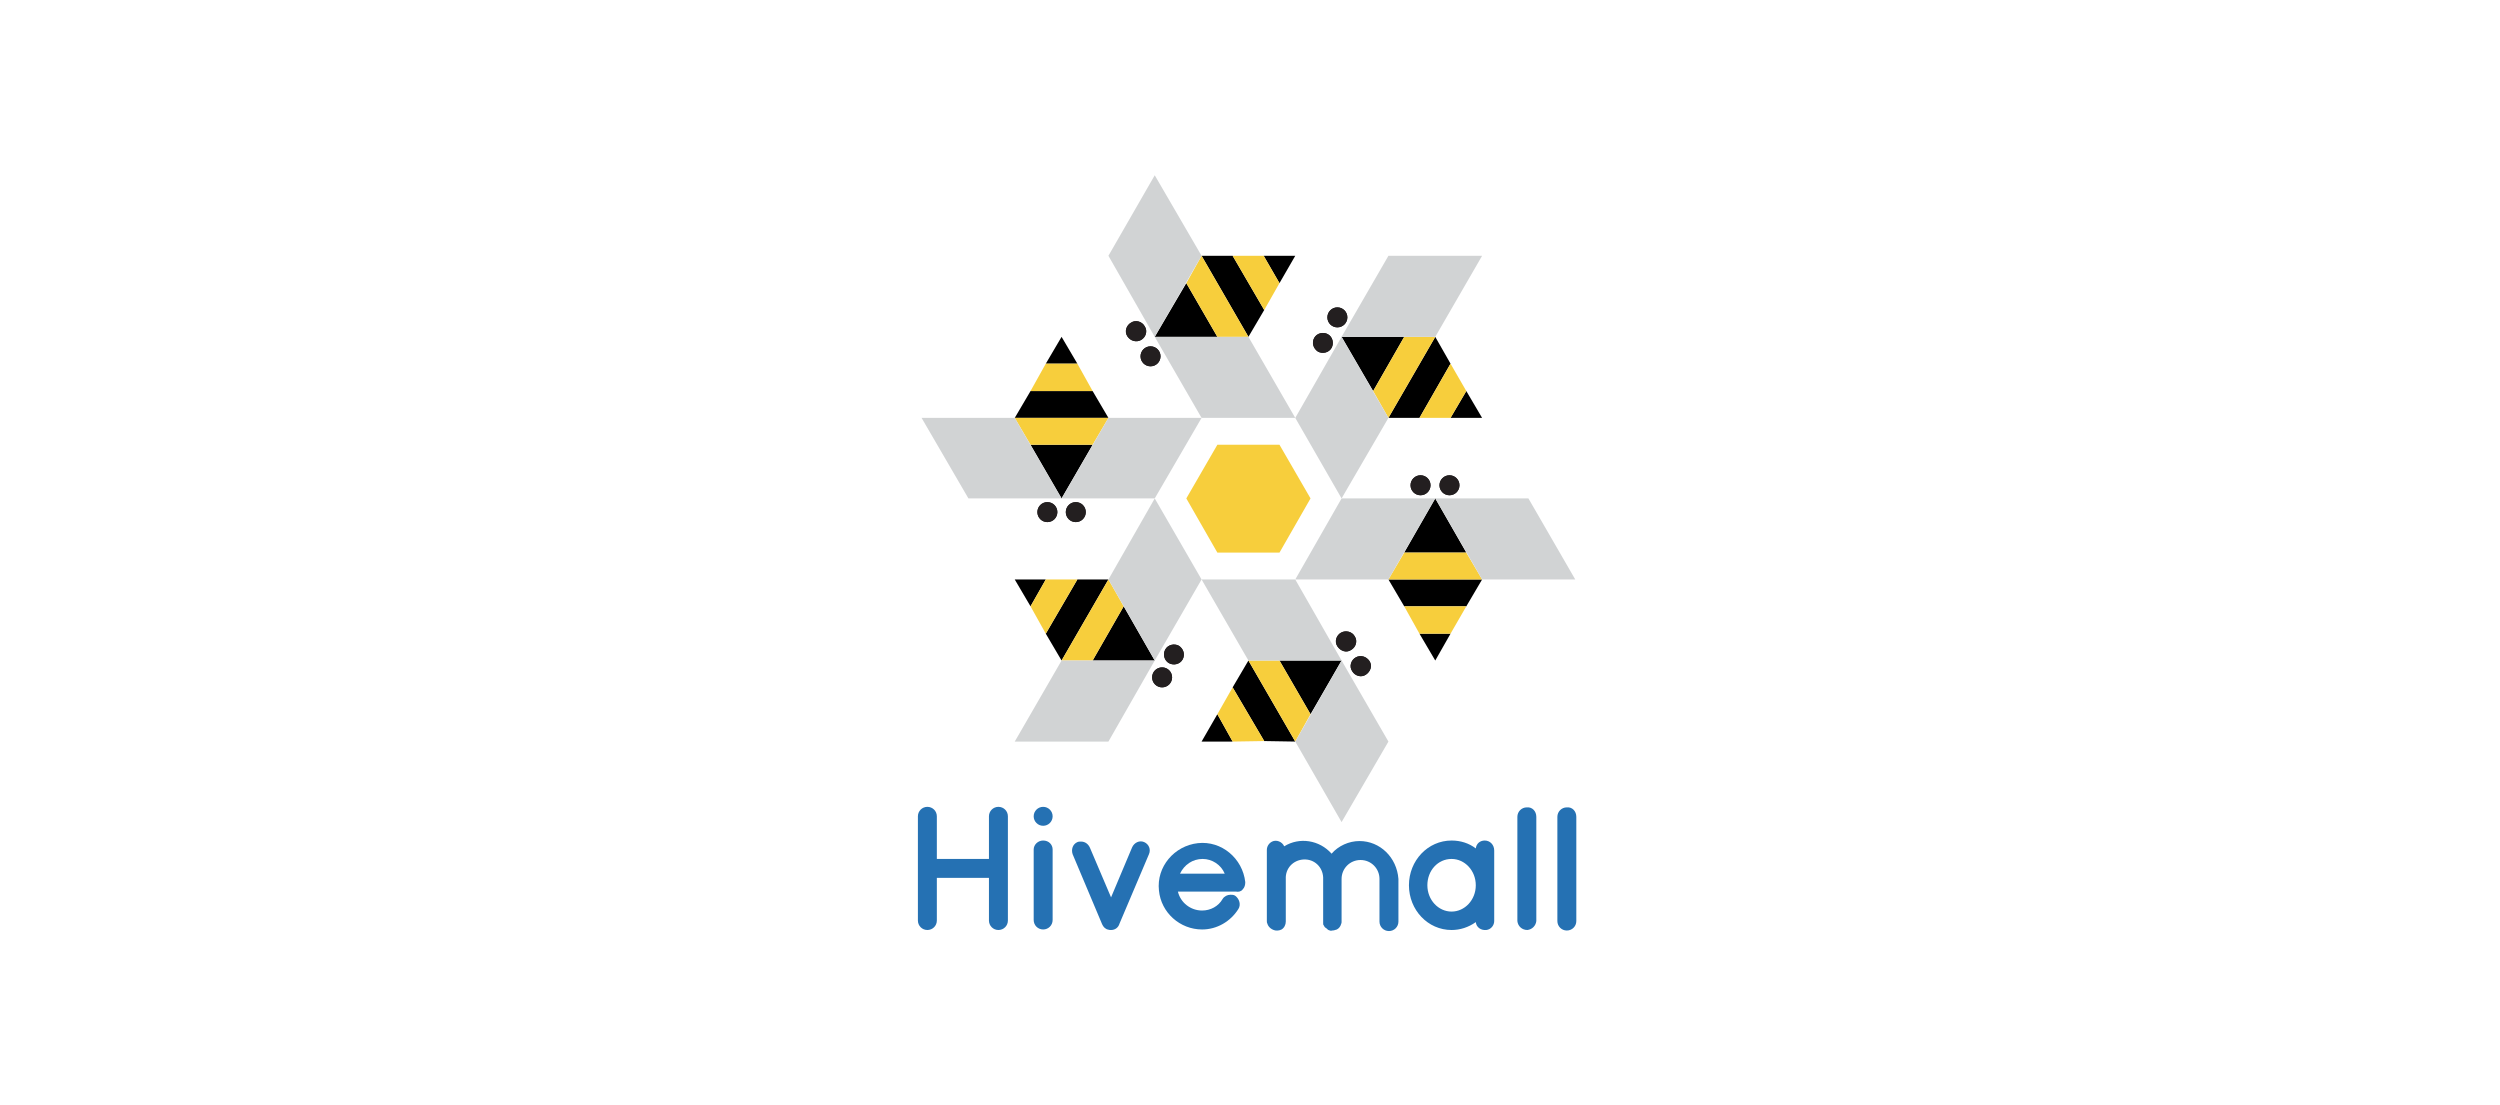 <?xml version="1.0" encoding="utf-8"?>
<!-- Generator: Adobe Illustrator 25.2.3, SVG Export Plug-In . SVG Version: 6.00 Build 0)  -->
<svg version="1.1" id="レイヤー_1" xmlns="http://www.w3.org/2000/svg" xmlns:xlink="http://www.w3.org/1999/xlink" x="0px"
	 y="0px" viewBox="0 0 475 210" style="enable-background:new 0 0 475 210;" xml:space="preserve">
<style type="text/css">
	.st0{fill:#231F20;}
	.st1{fill:#F7CE3C;}
	.st2{fill:#D1D3D4;}
	.st3{fill:#2571B3;}
</style>
<g>
	<circle class="st0" cx="204.4" cy="97.3" r="1.9"/>
	<circle class="st0" cx="199" cy="97.3" r="1.9"/>
	<circle class="st0" cx="204.4" cy="97.3" r="1.9"/>
	<circle class="st0" cx="199" cy="97.3" r="1.9"/>
	<polygon points="201.7,64 198.7,69.1 204.7,69.1 	"/>
	<polygon points="192.8,79.4 210.6,79.4 207.6,74.3 195.8,74.3 	"/>
	<polygon class="st1" points="198.7,69.1 195.8,74.3 207.6,74.3 204.7,69.1 	"/>
	<polygon points="201.7,94.7 207.6,84.5 195.8,84.5 	"/>
	<polygon class="st1" points="192.8,79.4 195.8,84.5 207.6,84.5 210.6,79.4 	"/>
	<polygon class="st2" points="192.8,79.4 175.1,79.4 184,94.7 201.7,94.7 	"/>
	<polygon class="st2" points="210.6,79.4 201.7,94.7 219.4,94.7 228.3,79.4 	"/>
	<path class="st0" d="M224,122.7c-0.9-0.5-2.1-0.2-2.6,0.7c-0.5,0.9-0.2,2.1,0.7,2.6c0.9,0.5,2.1,0.2,2.6-0.7c0,0,0,0,0,0
		C225.2,124.4,224.9,123.3,224,122.7z"/>
	<circle class="st0" cx="220.8" cy="128.7" r="1.9"/>
	<path class="st0" d="M224,122.7c-0.9-0.5-2.1-0.2-2.6,0.7c-0.5,0.9-0.2,2.1,0.7,2.6c0.9,0.5,2.1,0.2,2.6-0.7c0,0,0,0,0,0
		C225.2,124.4,224.9,123.3,224,122.7z"/>
	<circle class="st0" cx="220.8" cy="128.7" r="1.9"/>
	<polygon points="192.8,110.1 195.8,115.2 198.7,110.1 	"/>
	<polygon points="201.7,125.5 210.6,110.1 204.7,110.1 198.7,120.4 	"/>
	<polygon class="st1" points="195.8,115.2 198.7,120.4 204.7,110.1 198.7,110.1 	"/>
	<polygon points="219.4,125.5 213.5,115.2 207.6,125.5 	"/>
	<polygon class="st1" points="201.7,125.5 207.6,125.5 213.5,115.2 210.6,110.1 	"/>
	<polygon class="st2" points="201.7,125.5 192.8,140.9 210.6,140.9 219.4,125.5 	"/>
	<polygon class="st2" points="210.6,110.1 219.4,125.5 228.3,110.1 219.4,94.7 	"/>
	<path class="st0" d="M254.8,120.2c-0.9,0.5-1.3,1.7-0.7,2.6s1.7,1.3,2.6,0.7c0.9-0.5,1.3-1.7,0.7-2.6c0,0,0,0,0,0
		C256.9,120,255.7,119.7,254.8,120.2z"/>
	<path class="st0" d="M257.6,124.9c-0.9,0.5-1.3,1.7-0.7,2.6c0.5,0.9,1.7,1.3,2.6,0.7s1.3-1.7,0.7-2.6c0,0,0,0,0,0
		C259.6,124.7,258.5,124.4,257.6,124.9z"/>
	<path class="st0" d="M254.8,120.2c-0.9,0.5-1.3,1.7-0.7,2.6s1.7,1.3,2.6,0.7c0.9-0.5,1.3-1.7,0.7-2.6c0,0,0,0,0,0
		C256.9,120,255.7,119.7,254.8,120.2z"/>
	<path class="st0" d="M257.6,124.9c-0.9,0.5-1.3,1.7-0.7,2.6c0.5,0.9,1.7,1.3,2.6,0.7s1.3-1.7,0.7-2.6c0,0,0,0,0,0
		C259.6,124.7,258.5,124.4,257.6,124.9z"/>
	<polygon points="228.3,140.9 234.2,140.9 231.3,135.7 	"/>
	<polygon points="246.1,140.9 237.2,125.5 234.2,130.6 240.2,140.8 	"/>
	<polygon class="st1" points="234.2,140.9 240.2,140.8 234.2,130.6 231.3,135.7 	"/>
	<polygon points="254.9,125.5 243.1,125.5 249,135.7 	"/>
	<polygon class="st1" points="246.1,140.9 249,135.7 243.1,125.5 237.2,125.5 	"/>
	<polygon class="st2" points="246.1,140.9 254.9,156.2 263.8,140.9 254.9,125.5 	"/>
	<polygon class="st2" points="237.2,125.5 254.9,125.5 246.1,110.1 228.3,110.1 	"/>
	<circle class="st0" cx="269.9" cy="92.2" r="1.9"/>
	<circle class="st0" cx="275.4" cy="92.2" r="1.9"/>
	<circle class="st0" cx="269.9" cy="92.2" r="1.9"/>
	<circle class="st0" cx="275.4" cy="92.2" r="1.9"/>
	<polygon points="272.7,125.5 275.6,120.4 269.7,120.4 	"/>
	<polygon points="281.6,110.1 263.8,110.1 266.8,115.2 278.6,115.2 	"/>
	<polygon class="st1" points="275.6,120.4 278.6,115.2 266.8,115.2 269.7,120.4 	"/>
	<polygon points="272.7,94.7 266.8,105 278.6,105 	"/>
	<polygon class="st1" points="281.6,110.1 278.6,105 266.8,105 263.8,110.1 	"/>
	<polygon class="st2" points="281.6,110.1 299.3,110.1 290.4,94.7 272.7,94.7 	"/>
	<polygon class="st2" points="263.8,110.1 272.7,94.7 254.9,94.7 246.1,110.1 	"/>
	<path class="st0" d="M250.4,66.8c0.9,0.5,2.1,0.2,2.6-0.7c0.5-0.9,0.2-2.1-0.7-2.6c-0.9-0.5-2.1-0.2-2.6,0.7c0,0,0,0,0,0
		C249.2,65.1,249.5,66.2,250.4,66.8z"/>
	<circle class="st0" cx="254.1" cy="60.3" r="1.9"/>
	<path class="st0" d="M250.4,66.8c0.9,0.5,2.1,0.2,2.6-0.7c0.5-0.9,0.2-2.1-0.7-2.6c-0.9-0.5-2.1-0.2-2.6,0.7c0,0,0,0,0,0
		C249.2,65.1,249.5,66.2,250.4,66.8z"/>
	<circle class="st0" cx="254.1" cy="60.3" r="1.9"/>
	<polygon points="281.6,79.4 278.6,74.3 275.6,79.4 	"/>
	<polygon points="272.7,64 263.8,79.4 269.7,79.4 275.6,69.1 	"/>
	<polygon class="st1" points="278.6,74.3 275.6,69.1 269.7,79.4 275.6,79.4 	"/>
	<polygon points="254.9,64 260.9,74.3 266.8,64 	"/>
	<polygon class="st1" points="272.7,64 266.8,64 260.9,74.3 263.8,79.4 	"/>
	<polygon class="st2" points="272.7,64 281.6,48.6 263.8,48.6 254.9,64 	"/>
	<polygon class="st2" points="263.8,79.4 254.9,64 246.1,79.4 254.9,94.7 	"/>
	<circle class="st0" cx="218.6" cy="67.7" r="1.9"/>
	<path class="st0" d="M216.8,64.6c0.9-0.5,1.3-1.7,0.7-2.6c-0.5-0.9-1.7-1.3-2.6-0.7c-0.9,0.5-1.3,1.7-0.7,2.6c0,0,0,0,0,0
		C214.8,64.8,215.9,65.1,216.8,64.6z"/>
	<circle class="st0" cx="218.6" cy="67.7" r="1.9"/>
	<path class="st0" d="M216.8,64.6c0.9-0.5,1.3-1.7,0.7-2.6c-0.5-0.9-1.7-1.3-2.6-0.7c-0.9,0.5-1.3,1.7-0.7,2.6c0,0,0,0,0,0
		C214.8,64.8,215.9,65.1,216.8,64.6z"/>
	<polygon points="246.1,48.6 240.1,48.6 243.1,53.8 	"/>
	<polygon points="228.3,48.6 237.2,64 240.2,58.9 234.2,48.6 	"/>
	<polygon class="st1" points="240.1,48.6 234.2,48.6 240.2,58.9 243.1,53.8 	"/>
	<polygon points="219.4,64 231.3,64 225.4,53.8 	"/>
	<polygon class="st1" points="228.3,48.6 225.4,53.8 231.3,64 237.2,64 	"/>
	<polygon class="st2" points="228.3,48.6 219.4,33.3 210.6,48.6 219.4,64 	"/>
	<polygon class="st2" points="237.2,64 219.4,64 228.3,79.4 246.1,79.4 	"/>
	<polygon class="st1" points="231.3,105 225.4,94.7 231.3,84.5 243.1,84.5 249,94.7 243.1,105 	"/>
	<path class="st3" d="M297.7,153.4c-1,0-1.8,0.8-1.8,1.8v19.8c0,1,0.8,1.8,1.8,1.8s1.8-0.8,1.8-1.8l0,0v-19.8
		C299.5,154.1,298.7,153.3,297.7,153.4C297.7,153.4,297.7,153.4,297.7,153.4z"/>
	<path class="st3" d="M236.1,169c0.4-0.4,0.5-0.9,0.5-1.4c-0.5-4.5-4.5-7.9-9-7.4c-4.5,0.5-7.9,4.5-7.4,9c0.4,4.2,4,7.4,8.2,7.4
		c2.8,0,5.4-1.5,6.9-3.9c0.5-0.8,0.2-1.9-0.6-2.5c-0.3-0.2-0.6-0.2-0.9-0.2c-0.6,0-1.2,0.3-1.5,0.8c-0.8,1.4-2.3,2.2-3.9,2.2
		c-2.2,0-4.1-1.5-4.6-3.6h11C235.3,169.5,235.8,169.4,236.1,169z M224.2,166c0.8-1.7,2.4-2.8,4.3-2.8c1.8,0,3.5,1.1,4.2,2.8H224.2z"
		/>
	<path class="st3" d="M258.3,159.8c-2,0-4,0.9-5.3,2.4c-2.3-2.6-6.1-3.2-9-1.4c-0.4-0.9-1.5-1.3-2.3-0.9c-0.6,0.3-1,0.9-1,1.6V175
		c0,0.2,0,0.3,0.1,0.5c0.2,0.7,0.9,1.2,1.6,1.3h0.2c0.1,0,0.2,0,0.2,0c0.2,0,0.5-0.1,0.7-0.2c0.5-0.3,0.8-0.9,0.8-1.5v-8.1
		c-0.1-2,1.4-3.6,3.4-3.7c2-0.1,3.6,1.4,3.7,3.4c0,0.1,0,0.2,0,0.3v8.4c0,0.2,0,0.3,0.1,0.4c0.1,0.2,0.2,0.4,0.4,0.5
		c0.2,0.1,0.3,0.3,0.5,0.4c0.2,0.1,0.5,0.2,0.7,0.1c0.3,0,0.6-0.1,0.9-0.2c0.4-0.2,0.7-0.6,0.8-1c0.1-0.2,0.1-0.3,0.1-0.5v-8.1
		c0-2,1.6-3.6,3.6-3.6c2,0,3.6,1.6,3.6,3.6v8.1c0,1,0.8,1.8,1.8,1.8s1.8-0.8,1.8-1.8l0,0v-8.1C265.4,162.9,262.2,159.8,258.3,159.8
		C258.3,159.8,258.3,159.8,258.3,159.8z"/>
	<path class="st3" d="M282.1,159.7c-0.9,0-1.6,0.6-1.7,1.5c-1.3-1-2.9-1.5-4.6-1.5c-4.5,0-8.1,3.8-8.1,8.5s3.6,8.5,8.1,8.5
		c1.6,0,3.2-0.5,4.6-1.5c0.1,1,1,1.6,2,1.5c0.9-0.1,1.5-0.9,1.5-1.7v-13.4C283.9,160.5,283.1,159.7,282.1,159.7
		C282.2,159.7,282.2,159.7,282.1,159.7z M275.8,173.2c-2.5,0-4.6-2.2-4.6-5s2-5,4.6-5c2.5,0,4.6,2.2,4.6,5S278.3,173.2,275.8,173.2z
		"/>
	<path class="st3" d="M191.5,155.1v19.8c0,1-0.8,1.8-1.8,1.8s-1.8-0.8-1.8-1.8l0,0v-8.1h-9.9v8.1c0,1-0.8,1.8-1.8,1.8
		s-1.8-0.8-1.8-1.8v-19.8c0-1,0.8-1.8,1.8-1.8s1.8,0.8,1.8,1.8v8.1h9.9v-8.1c0-1,0.8-1.8,1.8-1.8S191.5,154.1,191.5,155.1z"/>
	<path class="st3" d="M198.2,159.7c-1,0-1.8,0.8-1.8,1.7c0,0,0,0,0,0v13.4c0,1,0.8,1.8,1.8,1.8c1,0,1.8-0.8,1.8-1.8v-13.4
		C200,160.5,199.3,159.7,198.2,159.7C198.3,159.7,198.2,159.7,198.2,159.7z"/>
	<circle class="st3" cx="198.2" cy="155.1" r="1.8"/>
	<path class="st3" d="M217.4,160c-0.9-0.4-1.9,0.1-2.3,1l-4,9.5l-4-9.4c-0.3-0.7-0.9-1.2-1.7-1.2c-0.2,0-0.5,0-0.7,0.1
		c-0.9,0.4-1.2,1.4-0.9,2.3l5.6,13.3c0.2,0.4,0.4,0.7,0.8,0.9c0.1,0.1,0.2,0.1,0.3,0.1c0.2,0.1,0.4,0.1,0.6,0.1
		c0.8,0,1.4-0.5,1.6-1.2l5.6-13.2C218.7,161.4,218.3,160.4,217.4,160z"/>
	<path class="st3" d="M290.1,153.4c-1,0-1.8,0.8-1.8,1.8v19.8c0.1,1,0.9,1.7,1.9,1.7c0.9-0.1,1.6-0.8,1.7-1.7v-19.8
		C291.9,154.1,291.1,153.3,290.1,153.4z"/>
</g>
</svg>
